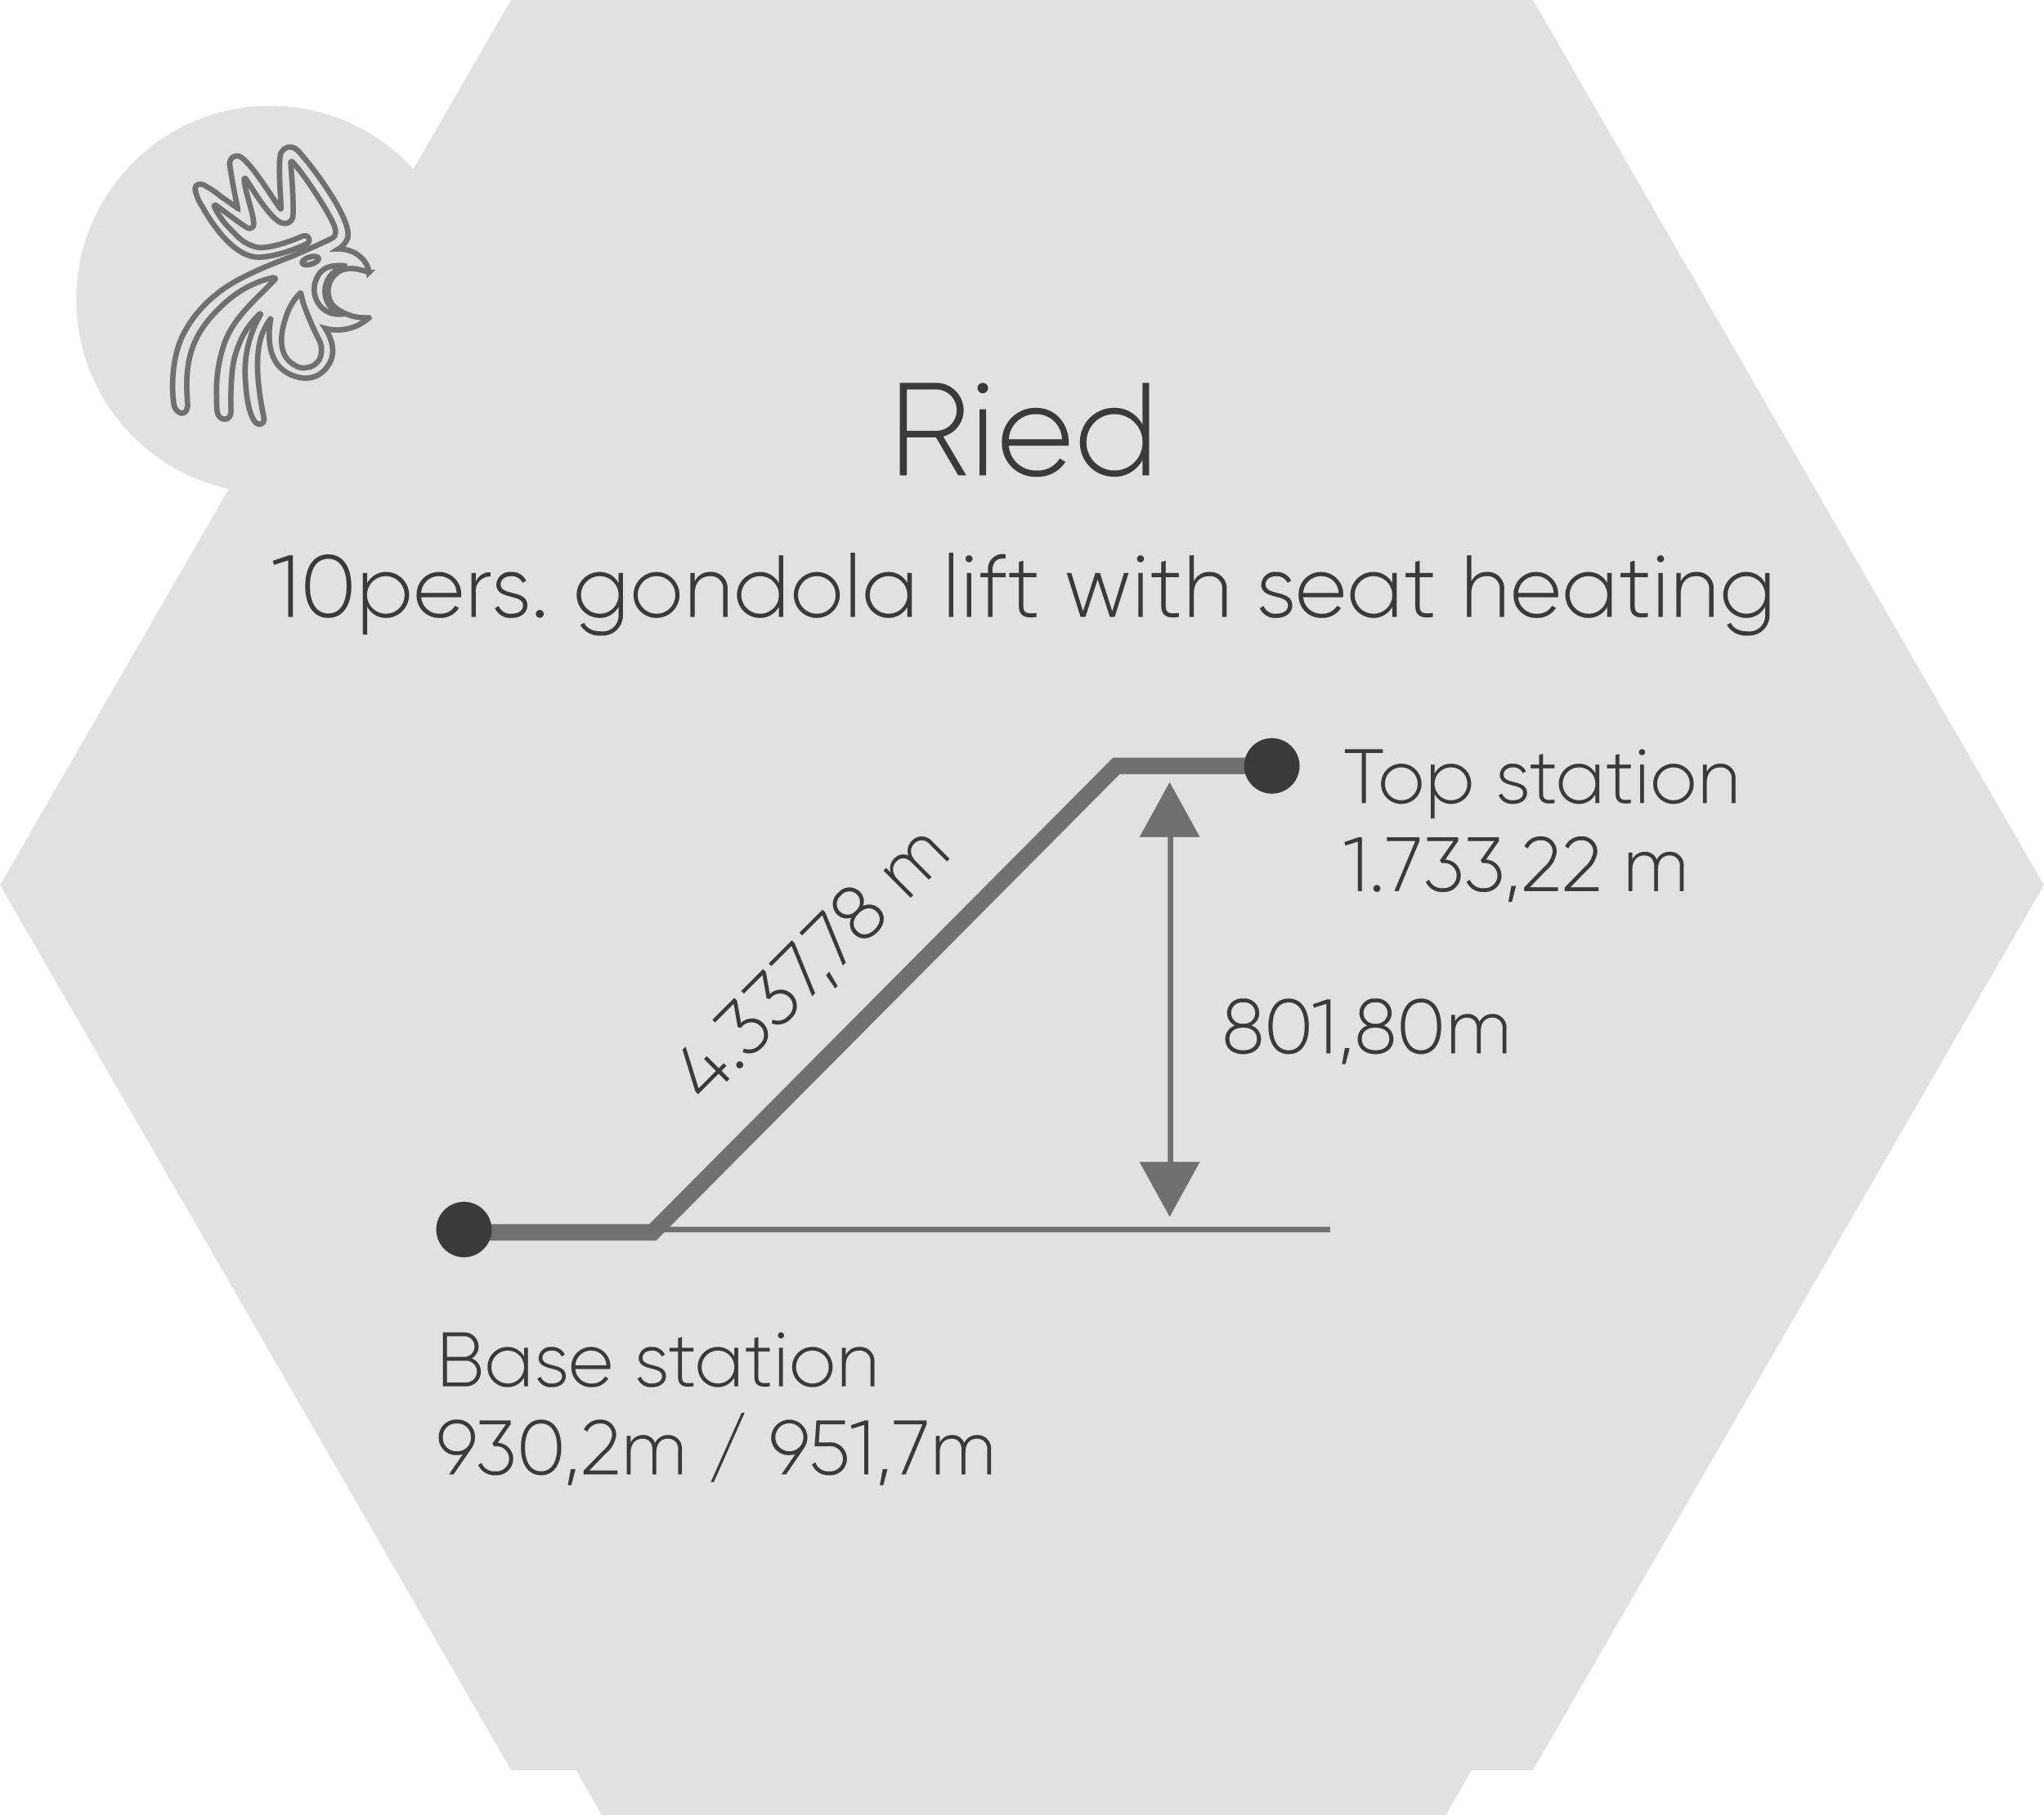 <svg xmlns="http://www.w3.org/2000/svg" xmlns:xlink="http://www.w3.org/1999/xlink" width="371.342" height="329.814" viewBox="0 0 371.342 329.814">
  <defs>
    <filter id="Ellipse_29" x="4.856" y="10.214" width="88.436" height="88.436" filterUnits="userSpaceOnUse">
      <feOffset dy="3" input="SourceAlpha"/>
      <feGaussianBlur stdDeviation="3" result="blur"/>
      <feFlood flood-opacity="0.161"/>
      <feComposite operator="in" in2="blur"/>
      <feComposite in="SourceGraphic"/>
    </filter>
  </defs>
  <g id="Gruppe_478" data-name="Gruppe 478" transform="translate(-768 -2882.63)">
    <path id="Pfad_927" data-name="Pfad 927" d="M344.719,52.918H159.048l-92.835,160.8,92.835,160.8H344.719l92.835-160.8Z" transform="translate(701.787 2829.712)" fill="#e1e1e1"/>
    <path id="Pfad_928" data-name="Pfad 928" d="M324.252,57.922H170.991L94.361,190.649l76.63,132.728h153.26l76.63-132.728Z" transform="translate(706.379 2889.067)" fill="#e1e1e1"/>
    <path id="Pfad_941" data-name="Pfad 941" d="M-11.916,0h1.464l-4.176-7.056a4.962,4.962,0,0,0,3.7-4.776A4.978,4.978,0,0,0-15.9-16.8h-6.624V0h1.272V-6.888h5.3Zm-9.336-15.6H-15.9a3.729,3.729,0,0,1,3.7,3.768,3.723,3.723,0,0,1-3.7,3.744h-5.352Zm13.8.7a.963.963,0,0,0,.96-.96.958.958,0,0,0-.96-.936.958.958,0,0,0-.96.936A.963.963,0,0,0-7.452-14.9ZM-8.052,0h1.2V-12h-1.2Zm10.3-12.264A6.053,6.053,0,0,0-3.972-6,6.063,6.063,0,0,0,2.34.264,5.914,5.914,0,0,0,7.572-2.448L6.516-3.072A4.566,4.566,0,0,1,2.364-.888,4.885,4.885,0,0,1-2.724-5.376H8.148c0-.192.024-.384.024-.576C8.172-9.24,5.892-12.264,2.244-12.264Zm0,1.152a4.659,4.659,0,0,1,4.68,4.56H-2.724A4.837,4.837,0,0,1,2.244-11.112ZM21.564-16.8v7.584a5.686,5.686,0,0,0-5.16-3.048A6.182,6.182,0,0,0,10.188-6,6.182,6.182,0,0,0,16.4.264a5.686,5.686,0,0,0,5.16-3.048V0h1.2V-16.8ZM16.476-.888A5.05,5.05,0,0,1,11.388-6a5.05,5.05,0,0,1,5.088-5.112A5.05,5.05,0,0,1,21.564-6,5.05,5.05,0,0,1,16.476-.888Z" transform="translate(954 2968.989)" fill="#3a3a3a"/>
    <path id="Pfad_940" data-name="Pfad 940" d="M11.488,3.8,8.56,4.808l.208.736,2.592-.816V15h.848V3.8ZM18.64,15.176c2.688,0,4.192-2.32,4.192-5.776s-1.5-5.776-4.192-5.776S14.448,5.944,14.448,9.4,15.952,15.176,18.64,15.176Zm0-.816c-2.08,0-3.328-1.824-3.328-4.96S16.56,4.44,18.64,4.44s3.328,1.824,3.328,4.96S20.72,14.36,18.64,14.36ZM29.152,6.824a3.791,3.791,0,0,0-3.44,2.032V7h-.8V18.2h.8V13.144a3.791,3.791,0,0,0,3.44,2.032,4.176,4.176,0,0,0,0-8.352ZM29.1,14.408A3.408,3.408,0,1,1,32.5,11,3.367,3.367,0,0,1,29.1,14.408Zm9.728-7.584A4.035,4.035,0,0,0,34.688,11,4.042,4.042,0,0,0,38.9,15.176a3.942,3.942,0,0,0,3.488-1.808l-.7-.416a3.044,3.044,0,0,1-2.768,1.456,3.257,3.257,0,0,1-3.392-2.992h7.248c0-.128.016-.256.016-.384A4.007,4.007,0,0,0,38.832,6.824Zm0,.768a3.106,3.106,0,0,1,3.12,3.04H35.52A3.225,3.225,0,0,1,38.832,7.592Zm6.624.976V7h-.8v8h.8V10.552a2.59,2.59,0,0,1,2.672-2.9V6.888A2.692,2.692,0,0,0,45.456,8.568Zm4.512.528c0-.96.88-1.5,1.92-1.5a2.09,2.09,0,0,1,2.048,1.216l.672-.384a2.827,2.827,0,0,0-2.72-1.6A2.442,2.442,0,0,0,49.168,9.1c0,2.88,4.848,1.632,4.848,3.808,0,1.008-.944,1.5-2.064,1.5A2.283,2.283,0,0,1,49.6,13l-.688.4a3.011,3.011,0,0,0,3.04,1.776c1.712,0,2.864-.96,2.864-2.272C54.816,9.976,49.968,11.24,49.968,9.1Zm7.1,6.064a.72.72,0,0,0,0-1.44.72.72,0,1,0,0,1.44ZM71.376,7V8.856a3.791,3.791,0,0,0-3.44-2.032,4.176,4.176,0,0,0,0,8.352,3.791,3.791,0,0,0,3.44-2.032v1.472a2.862,2.862,0,0,1-3.184,2.992c-1.76,0-2.656-.7-3.072-1.552l-.7.4a3.94,3.94,0,0,0,3.776,1.92,3.679,3.679,0,0,0,3.984-3.76V7Zm-3.392,7.408A3.408,3.408,0,1,1,71.376,11,3.367,3.367,0,0,1,67.984,14.408Zm10.32.768A4.176,4.176,0,1,0,74.1,11,4.142,4.142,0,0,0,78.3,15.176Zm0-.768A3.408,3.408,0,1,1,81.68,11,3.367,3.367,0,0,1,78.3,14.408ZM88.08,6.824a3.013,3.013,0,0,0-2.864,1.7V7h-.8v8h.8V10.776c0-2.16,1.232-3.184,2.8-3.184a2.208,2.208,0,0,1,2.352,2.432V15h.816V10.024A2.949,2.949,0,0,0,88.08,6.824ZM100.5,3.8V8.856a3.791,3.791,0,0,0-3.44-2.032,4.176,4.176,0,0,0,0,8.352,3.791,3.791,0,0,0,3.44-2.032V15h.8V3.8ZM97.1,14.408A3.408,3.408,0,1,1,100.5,11,3.367,3.367,0,0,1,97.1,14.408Zm10.32.768A4.176,4.176,0,1,0,103.216,11,4.142,4.142,0,0,0,107.424,15.176Zm0-.768A3.408,3.408,0,1,1,110.8,11,3.367,3.367,0,0,1,107.424,14.408Zm6.112.592h.8V3.32h-.8Zm10.3-8V8.808a3.847,3.847,0,0,0-3.44-1.984,4.176,4.176,0,0,0,0,8.352,3.847,3.847,0,0,0,3.44-1.984V15h.816V7Zm-3.376,7.408A3.408,3.408,0,1,1,123.84,11,3.367,3.367,0,0,1,120.464,14.408ZM131.392,15h.8V3.32h-.8Zm3.664-9.936a.632.632,0,1,0-.64-.64A.642.642,0,0,0,135.056,5.064Zm-.4,9.936h.8V7h-.8ZM141.7,4.392V3.624a2.671,2.671,0,0,0-3.2,2.944V7H137.12v.784H138.5V15h.816V7.784H141.7V7h-2.384V6.568C139.312,5.016,140.064,4.264,141.7,4.392Zm5.6,3.392V7h-2.384V4.76L144.1,5V7h-1.76v.784h1.76v5.2c0,1.824,1.1,2.336,3.2,2.016v-.72c-1.632.144-2.384.112-2.384-1.3v-5.2ZM163.2,7l-2.128,6.96L158.832,7H158l-2.24,6.96L153.632,7h-.848l2.528,8h.88l2.224-6.816L160.64,15h.88l2.528-8Zm3.008-1.936a.632.632,0,1,0-.64-.64A.642.642,0,0,0,166.208,5.064Zm-.4,9.936h.8V7h-.8Zm7.36-7.216V7h-2.384V4.76l-.816.24V7h-1.76v.784h1.76v5.2c0,1.824,1.1,2.336,3.2,2.016v-.72c-1.632.144-2.384.112-2.384-1.3v-5.2Zm5.584-.96a3.013,3.013,0,0,0-2.864,1.7V3.8h-.8V15h.8V10.776c0-2.16,1.232-3.184,2.8-3.184a2.208,2.208,0,0,1,2.352,2.432V15h.816V10.024A2.949,2.949,0,0,0,178.752,6.824ZM188.928,9.1c0-.96.88-1.5,1.92-1.5A2.09,2.09,0,0,1,192.9,8.808l.672-.384a2.827,2.827,0,0,0-2.72-1.6,2.442,2.442,0,0,0-2.72,2.272c0,2.88,4.848,1.632,4.848,3.808,0,1.008-.944,1.5-2.064,1.5A2.283,2.283,0,0,1,188.56,13l-.688.4a3.011,3.011,0,0,0,3.04,1.776c1.712,0,2.864-.96,2.864-2.272C193.776,9.976,188.928,11.24,188.928,9.1Zm10.144-2.272A4.035,4.035,0,0,0,194.928,11a4.042,4.042,0,0,0,4.208,4.176,3.942,3.942,0,0,0,3.488-1.808l-.7-.416a3.044,3.044,0,0,1-2.768,1.456,3.257,3.257,0,0,1-3.392-2.992h7.248c0-.128.016-.256.016-.384A4.007,4.007,0,0,0,199.072,6.824Zm0,.768a3.106,3.106,0,0,1,3.12,3.04H195.76A3.225,3.225,0,0,1,199.072,7.592ZM211.936,7V8.808a3.847,3.847,0,0,0-3.44-1.984,4.176,4.176,0,0,0,0,8.352,3.847,3.847,0,0,0,3.44-1.984V15h.816V7Zm-3.376,7.408A3.408,3.408,0,1,1,211.936,11,3.367,3.367,0,0,1,208.56,14.408Zm10.752-6.624V7h-2.384V4.76l-.816.24V7h-1.76v.784h1.76v5.2c0,1.824,1.1,2.336,3.2,2.016v-.72c-1.632.144-2.384.112-2.384-1.3v-5.2Zm9.856-.96a3.013,3.013,0,0,0-2.864,1.7V3.8h-.8V15h.8V10.776c0-2.16,1.232-3.184,2.8-3.184a2.208,2.208,0,0,1,2.352,2.432V15h.816V10.024A2.949,2.949,0,0,0,229.168,6.824Zm8.96,0A4.035,4.035,0,0,0,233.984,11a4.042,4.042,0,0,0,4.208,4.176,3.942,3.942,0,0,0,3.488-1.808l-.7-.416a3.044,3.044,0,0,1-2.768,1.456,3.257,3.257,0,0,1-3.392-2.992h7.248c0-.128.016-.256.016-.384A4.007,4.007,0,0,0,238.128,6.824Zm0,.768a3.106,3.106,0,0,1,3.12,3.04h-6.432A3.225,3.225,0,0,1,238.128,7.592ZM250.992,7V8.808a3.847,3.847,0,0,0-3.44-1.984,4.176,4.176,0,0,0,0,8.352,3.847,3.847,0,0,0,3.44-1.984V15h.816V7Zm-3.376,7.408A3.408,3.408,0,1,1,250.992,11,3.367,3.367,0,0,1,247.616,14.408Zm10.752-6.624V7h-2.384V4.76l-.816.24V7h-1.76v.784h1.76v5.2c0,1.824,1.1,2.336,3.2,2.016v-.72c-1.632.144-2.384.112-2.384-1.3v-5.2Zm2.32-2.72a.632.632,0,1,0-.64-.64A.642.642,0,0,0,260.688,5.064Zm-.4,9.936h.8V7h-.8Zm6.928-8.176a3.013,3.013,0,0,0-2.864,1.7V7h-.8v8h.8V10.776c0-2.16,1.232-3.184,2.8-3.184a2.208,2.208,0,0,1,2.352,2.432V15h.816V10.024A2.949,2.949,0,0,0,267.216,6.824ZM279.68,7V8.856a3.791,3.791,0,0,0-3.44-2.032,4.176,4.176,0,0,0,0,8.352,3.791,3.791,0,0,0,3.44-2.032v1.472a2.862,2.862,0,0,1-3.184,2.992c-1.76,0-2.656-.7-3.072-1.552l-.7.4a3.94,3.94,0,0,0,3.776,1.92,3.679,3.679,0,0,0,3.984-3.76V7Zm-3.392,7.408A3.408,3.408,0,1,1,279.68,11,3.367,3.367,0,0,1,276.288,14.408Z" transform="translate(809 2979.72)" fill="#3a3a3a"/>
    <path id="Pfad_948" data-name="Pfad 948" d="M6.44-5.082A2.39,2.39,0,0,0,7.7-7.224,2.578,2.578,0,0,0,5.124-9.8H1.218V0H5.446A2.665,2.665,0,0,0,8.12-2.674,2.57,2.57,0,0,0,6.44-5.082ZM5.124-9.1A1.859,1.859,0,0,1,6.958-7.224,1.859,1.859,0,0,1,5.124-5.348H1.96V-9.1ZM5.446-.7H1.96V-4.648H5.446A1.954,1.954,0,0,1,7.378-2.674,1.954,1.954,0,0,1,5.446-.7ZM15.96-7v1.582a3.366,3.366,0,0,0-3.01-1.736A3.615,3.615,0,0,0,9.324-3.5,3.615,3.615,0,0,0,12.95.154a3.366,3.366,0,0,0,3.01-1.736V0h.714V-7ZM13.006-.518A2.946,2.946,0,0,1,10.038-3.5a2.946,2.946,0,0,1,2.968-2.982A2.934,2.934,0,0,1,15.96-3.5,2.934,2.934,0,0,1,13.006-.518Zm6.3-4.648c0-.84.77-1.316,1.68-1.316a1.829,1.829,0,0,1,1.792,1.064l.588-.336a2.474,2.474,0,0,0-2.38-1.4,2.137,2.137,0,0,0-2.38,1.988c0,2.52,4.242,1.428,4.242,3.332,0,.882-.826,1.316-1.806,1.316A2,2,0,0,1,18.984-1.75l-.6.35A2.635,2.635,0,0,0,21.042.154c1.5,0,2.506-.84,2.506-1.988C23.548-4.4,19.306-3.29,19.306-5.166Zm8.876-1.988A3.531,3.531,0,0,0,24.556-3.5,3.537,3.537,0,0,0,28.238.154,3.45,3.45,0,0,0,31.29-1.428l-.616-.364A2.663,2.663,0,0,1,28.252-.518a2.85,2.85,0,0,1-2.968-2.618h6.342c0-.112.014-.224.014-.336A3.506,3.506,0,0,0,28.182-7.154Zm0,.672a2.718,2.718,0,0,1,2.73,2.66H25.284A2.822,2.822,0,0,1,28.182-6.482Zm9.31,1.316c0-.84.77-1.316,1.68-1.316a1.829,1.829,0,0,1,1.792,1.064l.588-.336a2.474,2.474,0,0,0-2.38-1.4,2.137,2.137,0,0,0-2.38,1.988c0,2.52,4.242,1.428,4.242,3.332,0,.882-.826,1.316-1.806,1.316A2,2,0,0,1,37.17-1.75l-.6.35A2.635,2.635,0,0,0,39.228.154c1.5,0,2.506-.84,2.506-1.988C41.734-4.4,37.492-3.29,37.492-5.166Zm9.24-1.148V-7H44.646V-8.96l-.714.21V-7h-1.54v.686h1.54v4.55c0,1.6.966,2.044,2.8,1.764V-.63c-1.428.126-2.086.1-2.086-1.134v-4.55ZM54.152-7v1.582a3.366,3.366,0,0,0-3.01-1.736A3.615,3.615,0,0,0,47.516-3.5,3.615,3.615,0,0,0,51.142.154a3.366,3.366,0,0,0,3.01-1.736V0h.714V-7ZM51.2-.518A2.946,2.946,0,0,1,48.23-3.5,2.946,2.946,0,0,1,51.2-6.482,2.934,2.934,0,0,1,54.152-3.5,2.934,2.934,0,0,1,51.2-.518Zm9.408-5.8V-7H58.52V-8.96l-.714.21V-7h-1.54v.686h1.54v4.55c0,1.6.966,2.044,2.8,1.764V-.63c-1.428.126-2.086.1-2.086-1.134v-4.55Zm2.03-2.38a.562.562,0,0,0,.56-.56.559.559,0,0,0-.56-.546.559.559,0,0,0-.56.546A.562.562,0,0,0,62.636-8.694ZM62.286,0h.7V-7h-.7Zm6.062.154A3.624,3.624,0,0,0,72.016-3.5a3.624,3.624,0,0,0-3.668-3.654A3.628,3.628,0,0,0,64.666-3.5,3.628,3.628,0,0,0,68.348.154Zm0-.672A2.946,2.946,0,0,1,65.38-3.5a2.946,2.946,0,0,1,2.968-2.982A2.934,2.934,0,0,1,71.3-3.5,2.934,2.934,0,0,1,68.348-.518ZM76.9-7.154A2.636,2.636,0,0,0,74.4-5.67V-7h-.7V0h.7V-3.7c0-1.89,1.078-2.786,2.45-2.786A1.932,1.932,0,0,1,78.9-4.354V0h.714V-4.354A2.581,2.581,0,0,0,76.9-7.154ZM7.042,9.266a3.128,3.128,0,0,0-3.29-3.22,3.128,3.128,0,0,0-3.29,3.22A3.132,3.132,0,0,0,3.752,12.5a3.857,3.857,0,0,0,1.078-.154L2.324,16h.84L6.44,11.226A3.325,3.325,0,0,0,7.042,9.266Zm-5.824,0A2.388,2.388,0,0,1,3.752,6.76,2.4,2.4,0,0,1,6.3,9.266a2.4,2.4,0,0,1-2.548,2.52A2.392,2.392,0,0,1,1.218,9.266Zm9.954,1.008L13.524,6.9V6.2H7.882v.7H12.67l-2.478,3.514.322.49h.21a2.279,2.279,0,1,1,.028,4.536,2.453,2.453,0,0,1-2.506-1.512l-.616.364a3.176,3.176,0,0,0,3.122,1.862,3,3,0,0,0,3.234-2.982A2.878,2.878,0,0,0,11.172,10.274Zm7.882,5.88c2.352,0,3.668-2.03,3.668-5.054s-1.316-5.054-3.668-5.054-3.668,2.03-3.668,5.054S16.7,16.154,19.054,16.154Zm0-.714c-1.82,0-2.912-1.6-2.912-4.34s1.092-4.34,2.912-4.34,2.912,1.6,2.912,4.34S20.874,15.44,19.054,15.44Zm6.258-.392h-.868l-.532,2.912h.644ZM26.768,16h6.16v-.714h-5.1l3.038-3.122A5.068,5.068,0,0,0,32.7,8.86a2.765,2.765,0,0,0-2.912-2.814,3.177,3.177,0,0,0-2.968,1.82l.63.378A2.438,2.438,0,0,1,29.792,6.76a2.02,2.02,0,0,1,2.156,2.1,4.454,4.454,0,0,1-1.582,2.772l-3.6,3.7ZM42.1,8.846a2.551,2.551,0,0,0-2.338,1.428,2.215,2.215,0,0,0-2.184-1.428A2.444,2.444,0,0,0,35.322,10.2V9h-.7v7h.7V12.094c0-1.792,1.022-2.576,2.17-2.576,1.078,0,1.792.714,1.792,2.044V16h.7V12.094c0-1.792.924-2.576,2.1-2.576a1.811,1.811,0,0,1,1.862,2.044V16h.7V11.562A2.452,2.452,0,0,0,42.1,8.846ZM50.442,17.4l5.6-12.6h-.56l-5.6,12.6Zm17-8.134a3.291,3.291,0,0,0-6.58,0,3.132,3.132,0,0,0,3.29,3.234,3.857,3.857,0,0,0,1.078-.154L62.72,16h.84l3.276-4.774A3.325,3.325,0,0,0,67.438,9.266Zm-5.824,0a2.541,2.541,0,0,1,5.082,0,2.541,2.541,0,0,1-5.082,0Zm9.744.924H69.51l.224-3.29h4.522V6.2h-5.18l-.336,4.7h2.618a2.281,2.281,0,1,1,0,4.536,2.384,2.384,0,0,1-2.464-1.624l-.63.364a3.108,3.108,0,0,0,3.094,1.974,2.994,2.994,0,1,0,0-5.964Zm6.51-3.99-2.562.882.182.644,2.268-.714V16H78.5V6.2Zm4.116,8.848h-.868l-.532,2.912h.644ZM83.16,6.2v.7h5.166L84.518,16h.77L89.1,6.9V6.2ZM98.252,8.846a2.551,2.551,0,0,0-2.338,1.428A2.215,2.215,0,0,0,93.73,8.846,2.444,2.444,0,0,0,91.476,10.2V9h-.7v7h.7V12.094c0-1.792,1.022-2.576,2.17-2.576,1.078,0,1.792.714,1.792,2.044V16h.7V12.094c0-1.792.924-2.576,2.1-2.576a1.811,1.811,0,0,1,1.862,2.044V16h.7V11.562A2.452,2.452,0,0,0,98.252,8.846Z" transform="translate(847.248 3134.498)" fill="#3a3a3a"/>
    <path id="Pfad_946" data-name="Pfad 946" d="M7.238-9.8H.322v.7H3.4V0h.756V-9.1h3.08ZM10.584.154A3.624,3.624,0,0,0,14.252-3.5a3.624,3.624,0,0,0-3.668-3.654A3.628,3.628,0,0,0,6.9-3.5,3.628,3.628,0,0,0,10.584.154Zm0-.672A2.946,2.946,0,0,1,7.616-3.5a2.946,2.946,0,0,1,2.968-2.982A2.934,2.934,0,0,1,13.538-3.5,2.934,2.934,0,0,1,10.584-.518Zm9.058-6.636a3.317,3.317,0,0,0-3.01,1.778V-7h-.7V2.8h.7V-1.624A3.317,3.317,0,0,0,19.642.154,3.606,3.606,0,0,0,23.268-3.5,3.606,3.606,0,0,0,19.642-7.154ZM19.6-.518A2.946,2.946,0,0,1,16.632-3.5,2.946,2.946,0,0,1,19.6-6.482,2.946,2.946,0,0,1,22.568-3.5,2.946,2.946,0,0,1,19.6-.518Zm9.576-4.648c0-.84.77-1.316,1.68-1.316a1.829,1.829,0,0,1,1.792,1.064l.588-.336a2.474,2.474,0,0,0-2.38-1.4,2.137,2.137,0,0,0-2.38,1.988c0,2.52,4.242,1.428,4.242,3.332,0,.882-.826,1.316-1.806,1.316A2,2,0,0,1,28.854-1.75l-.6.35A2.635,2.635,0,0,0,30.912.154c1.5,0,2.506-.84,2.506-1.988C33.418-4.4,29.176-3.29,29.176-5.166Zm9.24-1.148V-7H36.33V-8.96l-.714.21V-7h-1.54v.686h1.54v4.55c0,1.6.966,2.044,2.8,1.764V-.63c-1.428.126-2.086.1-2.086-1.134v-4.55ZM45.836-7v1.582a3.366,3.366,0,0,0-3.01-1.736A3.615,3.615,0,0,0,39.2-3.5,3.615,3.615,0,0,0,42.826.154a3.366,3.366,0,0,0,3.01-1.736V0h.714V-7ZM42.882-.518A2.946,2.946,0,0,1,39.914-3.5a2.946,2.946,0,0,1,2.968-2.982A2.934,2.934,0,0,1,45.836-3.5,2.934,2.934,0,0,1,42.882-.518Zm9.408-5.8V-7H50.2V-8.96l-.714.21V-7H47.95v.686h1.54v4.55c0,1.6.966,2.044,2.8,1.764V-.63C50.862-.5,50.2-.532,50.2-1.764v-4.55Zm2.03-2.38a.562.562,0,0,0,.56-.56.559.559,0,0,0-.56-.546.559.559,0,0,0-.56.546A.562.562,0,0,0,54.32-8.694ZM53.97,0h.7V-7h-.7Zm6.062.154A3.624,3.624,0,0,0,63.7-3.5a3.624,3.624,0,0,0-3.668-3.654A3.628,3.628,0,0,0,56.35-3.5,3.628,3.628,0,0,0,60.032.154Zm0-.672A2.946,2.946,0,0,1,57.064-3.5a2.946,2.946,0,0,1,2.968-2.982A2.934,2.934,0,0,1,62.986-3.5,2.934,2.934,0,0,1,60.032-.518Zm8.554-6.636A2.636,2.636,0,0,0,66.08-5.67V-7h-.7V0h.7V-3.7c0-1.89,1.078-2.786,2.45-2.786a1.932,1.932,0,0,1,2.058,2.128V0H71.3V-4.354A2.581,2.581,0,0,0,68.586-7.154ZM2.8,6.2.238,7.082l.182.644,2.268-.714V16H3.43V6.2Zm3.346,9.94a.63.63,0,1,0,0-1.26.63.63,0,1,0,0,1.26ZM7.952,6.2v.7h5.166L9.31,16h.77l3.808-9.1V6.2Zm10.612,4.074L20.916,6.9V6.2H15.274v.7h4.788l-2.478,3.514.322.49h.21a2.279,2.279,0,1,1,.028,4.536,2.453,2.453,0,0,1-2.506-1.512l-.616.364a3.176,3.176,0,0,0,3.122,1.862,3,3,0,0,0,3.234-2.982A2.878,2.878,0,0,0,18.564,10.274Zm7.406,0L28.322,6.9V6.2H22.68v.7h4.788L24.99,10.414l.322.49h.21a2.279,2.279,0,1,1,.028,4.536,2.453,2.453,0,0,1-2.506-1.512l-.616.364a3.176,3.176,0,0,0,3.122,1.862,3,3,0,0,0,3.234-2.982A2.878,2.878,0,0,0,25.97,10.274Zm5.46,4.774h-.868L30.03,17.96h.644ZM32.886,16h6.16v-.714h-5.1l3.038-3.122a5.068,5.068,0,0,0,1.834-3.3A2.765,2.765,0,0,0,35.91,6.046a3.177,3.177,0,0,0-2.968,1.82l.63.378A2.438,2.438,0,0,1,35.91,6.76a2.02,2.02,0,0,1,2.156,2.1,4.454,4.454,0,0,1-1.582,2.772l-3.6,3.7Zm7.378,0h6.16v-.714h-5.1l3.038-3.122A5.068,5.068,0,0,0,46.2,8.86a2.765,2.765,0,0,0-2.912-2.814,3.177,3.177,0,0,0-2.968,1.82l.63.378A2.438,2.438,0,0,1,43.288,6.76a2.02,2.02,0,0,1,2.156,2.1,4.454,4.454,0,0,1-1.582,2.772l-3.6,3.7ZM59.332,8.846a2.551,2.551,0,0,0-2.338,1.428A2.215,2.215,0,0,0,54.81,8.846,2.444,2.444,0,0,0,52.556,10.2V9h-.7v7h.7V12.094c0-1.792,1.022-2.576,2.17-2.576,1.078,0,1.792.714,1.792,2.044V16h.7V12.094c0-1.792.924-2.576,2.1-2.576a1.811,1.811,0,0,1,1.862,2.044V16h.7V11.562A2.452,2.452,0,0,0,59.332,8.846Z" transform="translate(1012 3028.537)" fill="#3a3a3a"/>
    <path id="Pfad_942" data-name="Pfad 942" d="M-24.255-2.758h-1.26v-3.08h-.742v3.08h-4.452L-27-9.8h-.812l-3.724,7.042v.7h5.278V0h.742V-2.058h1.26Zm1.848,2.9a.627.627,0,0,0,.63-.63.627.627,0,0,0-.63-.63.619.619,0,0,0-.63.63A.619.619,0,0,0-22.407.14Zm5.558-5.866L-14.5-9.1v-.7h-5.642v.7h4.788l-2.478,3.514.322.49h.21a2.271,2.271,0,0,1,2.52,2.268A2.261,2.261,0,0,1-17.269-.56a2.453,2.453,0,0,1-2.506-1.512l-.616.364A3.176,3.176,0,0,0-17.269.154a3,3,0,0,0,3.234-2.982A2.878,2.878,0,0,0-16.849-5.726Zm7.406,0L-7.091-9.1v-.7h-5.642v.7h4.788l-2.478,3.514.322.49h.21a2.271,2.271,0,0,1,2.52,2.268A2.261,2.261,0,0,1-9.863-.56a2.453,2.453,0,0,1-2.506-1.512l-.616.364A3.176,3.176,0,0,0-9.863.154,3,3,0,0,0-6.629-2.828,2.878,2.878,0,0,0-9.443-5.726ZM-5.649-9.8v.7H-.483L-4.291,0h.77L.287-9.1v-.7ZM1.057-.952H.189L-.343,1.96H.3ZM2.233-9.8v.7H7.4L3.591,0h.77L8.169-9.1v-.7ZM13.839-5.068a2.457,2.457,0,0,0,1.428-2.24,2.671,2.671,0,0,0-2.926-2.646A2.671,2.671,0,0,0,9.415-7.308a2.457,2.457,0,0,0,1.428,2.24,2.6,2.6,0,0,0-1.75,2.45C9.093-.84,10.507.154,12.341.154s3.248-.994,3.248-2.772A2.6,2.6,0,0,0,13.839-5.068Zm-3.682-2.24A1.94,1.94,0,0,1,12.341-9.24a1.94,1.94,0,0,1,2.184,1.932A1.96,1.96,0,0,1,12.341-5.39,1.96,1.96,0,0,1,10.157-7.308ZM12.341-.56c-1.526,0-2.492-.756-2.492-2.058s.966-2.044,2.492-2.044,2.492.756,2.492,2.044S13.867-.56,12.341-.56ZM28.483-7.154a2.551,2.551,0,0,0-2.338,1.428,2.215,2.215,0,0,0-2.184-1.428A2.444,2.444,0,0,0,21.707-5.8V-7h-.7V0h.7V-3.906c0-1.792,1.022-2.576,2.17-2.576,1.078,0,1.792.714,1.792,2.044V0h.7V-3.906c0-1.792.924-2.576,2.1-2.576a1.811,1.811,0,0,1,1.862,2.044V0h.7V-4.438A2.452,2.452,0,0,0,28.483-7.154Z" transform="translate(918.582 3060.596) rotate(-45)" fill="#3a3a3a"/>
    <path id="Pfad_945" data-name="Pfad 945" d="M5.348-5.068a2.457,2.457,0,0,0,1.428-2.24A2.671,2.671,0,0,0,3.85-9.954,2.671,2.671,0,0,0,.924-7.308a2.457,2.457,0,0,0,1.428,2.24A2.6,2.6,0,0,0,.6-2.618C.6-.84,2.016.154,3.85.154S7.1-.84,7.1-2.618A2.6,2.6,0,0,0,5.348-5.068ZM1.666-7.308A1.94,1.94,0,0,1,3.85-9.24,1.94,1.94,0,0,1,6.034-7.308,1.96,1.96,0,0,1,3.85-5.39,1.96,1.96,0,0,1,1.666-7.308ZM3.85-.56c-1.526,0-2.492-.756-2.492-2.058S2.324-4.662,3.85-4.662s2.492.756,2.492,2.044S5.376-.56,3.85-.56Zm8.26.714c2.352,0,3.668-2.03,3.668-5.054S14.462-9.954,12.11-9.954,8.442-7.924,8.442-4.9,9.758.154,12.11.154Zm0-.714C10.29-.56,9.2-2.156,9.2-4.9S10.29-9.24,12.11-9.24s2.912,1.6,2.912,4.34S13.93-.56,12.11-.56ZM19.082-9.8l-2.562.882.182.644,2.268-.714V0h.742V-9.8ZM23.2-.952H22.33L21.8,1.96h.644Zm6.2-4.116a2.457,2.457,0,0,0,1.428-2.24A2.671,2.671,0,0,0,27.9-9.954a2.671,2.671,0,0,0-2.926,2.646A2.457,2.457,0,0,0,26.4-5.068a2.6,2.6,0,0,0-1.75,2.45C24.654-.84,26.068.154,27.9.154S31.15-.84,31.15-2.618A2.6,2.6,0,0,0,29.4-5.068Zm-3.682-2.24A1.94,1.94,0,0,1,27.9-9.24a1.94,1.94,0,0,1,2.184,1.932A1.96,1.96,0,0,1,27.9-5.39,1.96,1.96,0,0,1,25.718-7.308ZM27.9-.56c-1.526,0-2.492-.756-2.492-2.058s.966-2.044,2.492-2.044,2.492.756,2.492,2.044S29.428-.56,27.9-.56Zm8.26.714c2.352,0,3.668-2.03,3.668-5.054s-1.316-5.054-3.668-5.054S32.494-7.924,32.494-4.9,33.81.154,36.162.154Zm0-.714c-1.82,0-2.912-1.6-2.912-4.34s1.092-4.34,2.912-4.34,2.912,1.6,2.912,4.34S37.982-.56,36.162-.56ZM49.126-7.154a2.551,2.551,0,0,0-2.338,1.428A2.215,2.215,0,0,0,44.6-7.154,2.444,2.444,0,0,0,42.35-5.8V-7h-.7V0h.7V-3.906c0-1.792,1.022-2.576,2.17-2.576,1.078,0,1.792.714,1.792,2.044V0h.7V-3.906c0-1.792.924-2.576,2.1-2.576a1.811,1.811,0,0,1,1.862,2.044V0h.7V-4.438A2.452,2.452,0,0,0,49.126-7.154Z" transform="translate(990 3074)" fill="#3a3a3a"/>
    <g id="Gruppe_474" data-name="Gruppe 474" transform="translate(847.75 3016.738)">
      <line id="Linie_33" data-name="Linie 33" x2="157.367" transform="translate(4.54 89.276)" fill="none" stroke="#707070" stroke-width="1"/>
      <path id="Pfad_541" data-name="Pfad 541" d="M21507-9402.764h30.768L21622-9487.5h26.229" transform="translate(-21498.93 9492.544)" fill="none" stroke="#707070" stroke-width="3"/>
      <circle id="Ellipse_22" data-name="Ellipse 22" cx="5.044" cy="5.044" r="5.044" transform="translate(146.272 0)" fill="#3a3a3a"/>
      <circle id="Ellipse_23" data-name="Ellipse 23" cx="5.044" cy="5.044" r="5.044" transform="translate(-0.502 84.232)" fill="#3a3a3a"/>
    </g>
    <path id="Pfad_943" data-name="Pfad 943" d="M0,0V75.758" transform="translate(980.654 3026.22)" fill="none" stroke="#707070" stroke-width="1"/>
    <g id="Pfad_944" data-name="Pfad 944" transform="translate(975 3024.72)" fill="#707070">
      <path d="M 10.154 9.5 L 0.846 9.5 L 5.5 1.038 L 10.154 9.5 Z" stroke="none"/>
      <path d="M 5.5 2.075 L 1.691 9 L 9.309 9 L 5.5 2.075 M 5.5 0 L 11 10 L 0 10 L 5.5 0 Z" stroke="none" fill="#707070"/>
    </g>
    <g id="Pfad_947" data-name="Pfad 947" transform="translate(986 3103.72) rotate(180)" fill="#707070">
      <path d="M 10.154 9.5 L 0.846 9.5 L 5.5 1.038 L 10.154 9.5 Z" stroke="none"/>
      <path d="M 5.5 2.075 L 1.691 9 L 9.309 9 L 5.5 2.075 M 5.5 0 L 11 10 L 0 10 L 5.5 0 Z" stroke="none" fill="#707070"/>
    </g>
    <g id="Gruppe_473" data-name="Gruppe 473" transform="translate(13.855 -24.468)">
      <g transform="matrix(1, 0, 0, 1, 754.14, 2907.1)" filter="url(#Ellipse_29)">
        <circle id="Ellipse_29-2" data-name="Ellipse 29" cx="35.218" cy="35.218" r="35.218" transform="translate(13.86 16.21)" fill="#e1e1e1"/>
      </g>
      <path id="Pfad_564" data-name="Pfad 564" d="M178.865,156.135a4.654,4.654,0,0,1-1.024-5.685c1.272-2.908,5.343-1.994,5.343-1.994a4.593,4.593,0,0,0-3.692,3.085,4.493,4.493,0,0,0,.828,4.381,5.587,5.587,0,0,0,1.694,1.234,4.46,4.46,0,0,1-3.149-1.022m-.529,9.024a2.991,2.991,0,0,1-2.315,1.69,3.053,3.053,0,0,1-2.387-.5c-3.166-1.815-2.53-6.1-1.139-9.6a10.5,10.5,0,0,1,2.227-3.4.125.125,0,0,1,.083-.024.118.118,0,0,1,.065.057c.171.658.29,1.32.54,2.045a50.464,50.464,0,0,0,2.646,6.143,4.221,4.221,0,0,1,.281,3.589m-1.926-18.373c.811-.236,1.551-.143,1.652.207s-.473.825-1.284,1.061-1.55.144-1.652-.206.473-.825,1.284-1.061m10.326,11.027-.446-.028a7.872,7.872,0,0,1-2.2-.327c-2.2-.715-4.127-1.827-4.256-4.134a4.038,4.038,0,0,1,1.218-3.3c1.637-1.757,4.126-1.2,6.153-.46l.022,0a4.367,4.367,0,0,0-1.538-2.809,4.746,4.746,0,0,0-1.913-1.105,5.109,5.109,0,0,0-1.782-.342h-.3a4.216,4.216,0,0,0,1.572-1.755c1.544-3.405-8.11-15.542-9.145-16.272a1.75,1.75,0,0,0-1.884-.351,2.027,2.027,0,0,0-1.054,1.12c-.535,2.269.166,9.394.07,9.93,0,.021-.069.028-.084.013-.786-.807-5.092-8.138-7.29-9.432a1.366,1.366,0,0,0-1.419.112,1.47,1.47,0,0,0-.528,1.237c.377,2.679.888,5.3,1.464,7.979l0,.024-.042-.018c-.868-.628-1.812-1.3-2.986-2.105a17.73,17.73,0,0,0-3.16-2.117c-.437-.178-1.1-.215-1.377.206a.9.9,0,0,0-.157.625,7.515,7.515,0,0,0,1.273,3.081s4.432,8.52,9.557,9.169c2.371.3,6.829-1.1,9.36-2.368a.748.748,0,0,0,.41-1.063c-.323-.775-1.381-.23-1.381-.23-3.04,1.289-6.562,2.282-8.134,1.859-2.319-.615-3.178-1.7-4.769-3.322a14.259,14.259,0,0,1-2.813-3.937c-.1-.2-.031-.247.024-.3a.231.231,0,0,1,.285-.006c.1.063,3.41,2.6,5.006,3.664.448.327.866.589,1.269.466a1.3,1.3,0,0,0,.286-.132c.985-.7-1.405-6.315-1.468-8.7,0-.05-.021-.147.1-.188.1-.033.124-.005.147.023.6.735,4.592,7.878,6.856,8.113a1.5,1.5,0,0,0,1.666-.916c.377-1.174-.177-8.1-.318-9.959-.033-.433.267-.294.267-.294,1.94,1.879,7.668,10.583,7.836,12.322a1.849,1.849,0,0,1-.051.95,1.029,1.029,0,0,1-.46.556c-2.2,1.143-5.1,2.353-7.42,3.353v0c-1.126.506-9.658,3.43-13.721,6.933a21.844,21.844,0,0,0-5.474,6.313c-2.846,4.686-2.6,11.384-2.209,13.6a1.959,1.959,0,0,0,1.271,1.627c.787.112,1.112-.489,1.224-1.281.017-.116-.027-.776-.071-1.372-.491-7.193,1.124-11.3,4.725-15.249S166,151.4,169.63,150.557c0,0,.391-.1.526.052a.175.175,0,0,1-.006.249c-3.659,3.851-7.464,6.824-9.2,11.663a26.532,26.532,0,0,0-1.384,9.554c-.014.98,0,1.7.061,2.509,0,0,.068,1.462,1.229,1.624.8.115,1.227-.472,1.31-1.267.029-.268-.062-2.019-.014-3.313.129-3.4.2-5.75,1.325-8.612a15.134,15.134,0,0,1,3.866-5.876.16.16,0,0,1,.177-.016.073.073,0,0,1,.024.106,20.451,20.451,0,0,0-2.721,12.294c.164,2.759.58,5.393,1.517,6.916a1.269,1.269,0,0,0,.9.666.8.8,0,0,0,.937-.784c-.007-.9-2.46-10.226-.281-15.715a12.534,12.534,0,0,1,1.444-2.6c.013,0,.041.014.042.026.032.41-2.086,9.127,5.319,10.631a4.771,4.771,0,0,0,5.086-2.158c1.542-2.152.79-4.74-.491-6.769a8.632,8.632,0,0,0,7.364-1.452l.549-.449-.013-.025Z" transform="translate(633.938 2807.029)" fill="none" stroke="#707070" stroke-width="1"/>
    </g>
  </g>
</svg>
